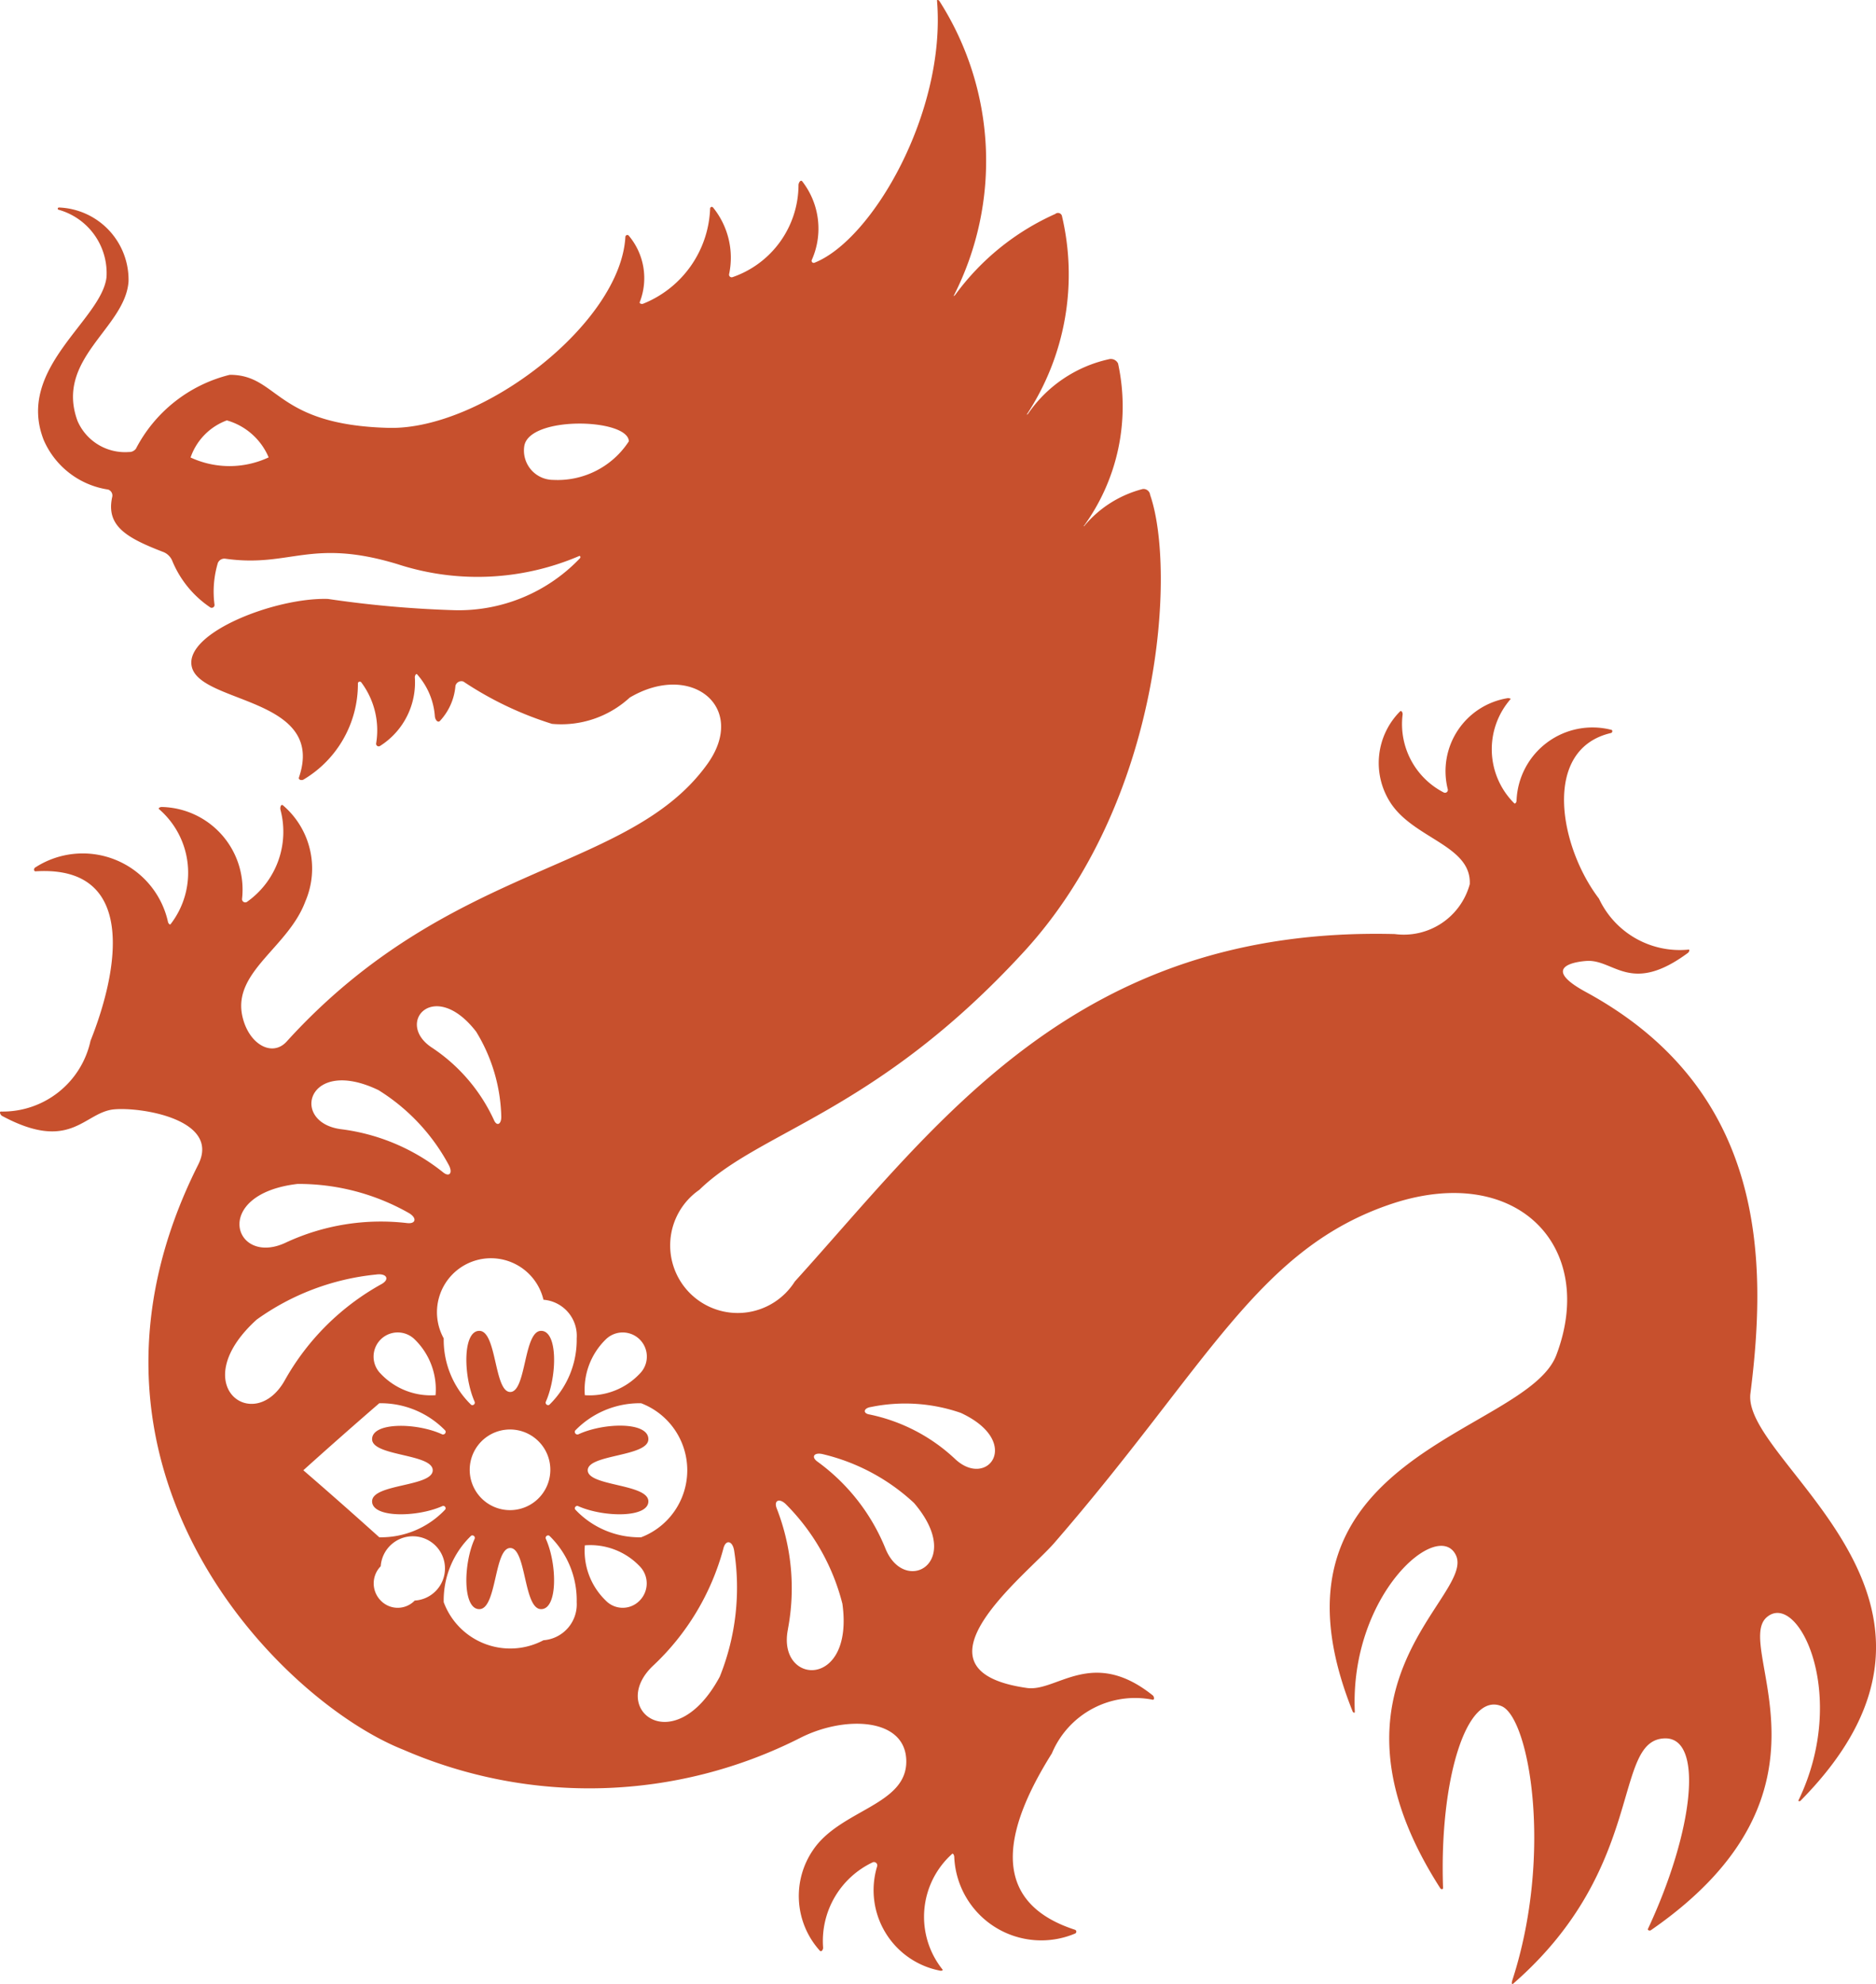 <svg xmlns="http://www.w3.org/2000/svg" width="34.999" height="37.002" viewBox="0 0 34.999 37.002">
  <path id="形狀_38" data-name="形狀 38" d="M801.66,1208.99c.312-2.46.316-5.65-3.071-7.49-.864-.47-.186-.57.04-.58.5-.01.813.63,1.867-.15.025-.02.036-.07.006-.06a1.663,1.663,0,0,1-1.667-.95c-.741-.97-1.072-2.79.226-3.09.03-.01.03-.06,0-.06a1.418,1.418,0,0,0-1.764,1.32c0,.03-.024.07-.044.05a1.421,1.421,0,0,1-.069-1.94c.016-.01-.026-.02-.049-.02a1.379,1.379,0,0,0-1.121,1.7.053.053,0,0,1-.074.06,1.434,1.434,0,0,1-.769-1.45c.006-.04-.023-.09-.05-.06a1.363,1.363,0,0,0-.189,1.68c.426.69,1.527.81,1.492,1.54a1.276,1.276,0,0,1-1.4.93c-5.952-.15-8.527,3.54-11.192,6.48a1.26,1.26,0,1,1-1.781-1.71c1.139-1.11,3.3-1.44,6.055-4.44,2.581-2.81,2.839-7.13,2.355-8.52a.124.124,0,0,0-.138-.11,2.1,2.1,0,0,0-1.083.68c0,.01-.019.02-.016.01a3.788,3.788,0,0,0,.639-3.03.149.149,0,0,0-.174-.08,2.475,2.475,0,0,0-1.508,1.02s-.025.02-.021.01a4.748,4.748,0,0,0,.654-3.71.077.077,0,0,0-.122-.03,4.665,4.665,0,0,0-1.868,1.51c-.008.01-.035.03-.029.02a5.535,5.535,0,0,0-.265-5.5c-.011-.02-.047-.03-.045-.01.173,2.07-1.2,4.46-2.286,4.89a.039.039,0,0,1-.051-.05,1.436,1.436,0,0,0-.179-1.47c-.026-.03-.065.02-.068.07a1.824,1.824,0,0,1-1.234,1.72.049.049,0,0,1-.06-.06,1.486,1.486,0,0,0-.3-1.24.031.031,0,0,0-.055.02,1.99,1.99,0,0,1-1.239,1.77c-.036.02-.089,0-.072-.03a1.229,1.229,0,0,0-.211-1.24.037.037,0,0,0-.059.03c-.092,1.61-2.662,3.59-4.4,3.56-2.149-.05-2.062-.99-2.98-.99a2.7,2.7,0,0,0-1.752,1.38.157.157,0,0,1-.131.06.966.966,0,0,1-.958-.58c-.424-1.16.89-1.73.952-2.6a1.349,1.349,0,0,0-1.3-1.38.022.022,0,0,0-.011.04,1.227,1.227,0,0,1,.9,1.26c-.092.8-1.7,1.7-1.17,3.04a1.563,1.563,0,0,0,1.2.92.117.117,0,0,1,.076.14c-.118.54.27.76.941,1.02a.3.3,0,0,1,.184.18,1.934,1.934,0,0,0,.708.86.053.053,0,0,0,.075-.06,1.867,1.867,0,0,1,.063-.77.132.132,0,0,1,.143-.08c1.205.17,1.585-.39,3.205.1a4.815,4.815,0,0,0,3.392-.15c.019-.01.033.02.017.04a3.125,3.125,0,0,1-2.34.97,20.293,20.293,0,0,1-2.363-.21c-.974-.03-2.68.63-2.541,1.26.152.7,2.513.57,2,2.07-.014.04.043.06.083.04a2.07,2.07,0,0,0,1.017-1.8.036.036,0,0,1,.066-.01,1.49,1.49,0,0,1,.275,1.13.048.048,0,0,0,.075.05,1.4,1.4,0,0,0,.646-1.28c0-.03.026-.08.046-.05a1.317,1.317,0,0,1,.328.78c.006.06.048.12.09.09a1.092,1.092,0,0,0,.294-.66.114.114,0,0,1,.147-.08,6.418,6.418,0,0,0,1.655.79,1.889,1.889,0,0,0,1.449-.49c1.149-.68,2.209.18,1.448,1.24-1.465,2.04-4.79,1.81-7.844,5.17-.274.31-.731.05-.837-.5-.151-.81.867-1.26,1.182-2.11a1.549,1.549,0,0,0-.417-1.79c-.035-.03-.058.03-.048.08a1.6,1.6,0,0,1-.625,1.72.06.06,0,0,1-.091-.06,1.541,1.541,0,0,0-1.5-1.71c-.026,0-.071.02-.049.04a1.568,1.568,0,0,1,.22,2.14c-.017.03-.051-.01-.056-.05a1.629,1.629,0,0,0-2.476-1c-.029.02-.026.07.008.07,1.9-.12,1.553,1.84,1.026,3.16a1.676,1.676,0,0,1-1.671,1.32c-.035,0-.013.06.018.08,1.283.69,1.526-.06,2.084-.12.513-.05,2,.19,1.578,1.03-2.853,5.67,1.57,10.02,3.823,10.91a8.707,8.707,0,0,0,7.411-.22c.826-.42,1.974-.38,1.976.44s-1.23.9-1.738,1.65a1.52,1.52,0,0,0,.125,1.88c.03.03.064-.02.061-.06a1.622,1.622,0,0,1,.929-1.59.062.062,0,0,1,.078.08,1.528,1.528,0,0,0,1.165,1.94c.025.01.073,0,.055-.02a1.575,1.575,0,0,1,.174-2.15c.022-.03.047.02.046.06a1.625,1.625,0,0,0,2.254,1.42.038.038,0,0,0,0-.07c-1.76-.57-1.192-2.08-.433-3.29a1.683,1.683,0,0,1,1.884-1c.034,0,.023-.06,0-.08-1.135-.91-1.794-.06-2.35-.14-2.327-.33-.015-2.1.507-2.7,2.881-3.32,3.8-5.51,6.332-6.34,2.319-.75,3.8.82,3.039,2.83-.561,1.49-5.727,1.85-3.8,6.65.007.02.041.03.04.01-.1-2.18,1.546-3.61,1.884-2.93.375.76-2.746,2.38-.293,6.21.015.03.056.03.055,0-.071-2,.433-3.67,1.093-3.39.518.22.962,2.76.2,5.11-.025.08,0,.08.021.06,2.5-2.18,1.83-4.56,2.834-4.57.718,0,.526,1.73-.324,3.55-.012.03.026.04.05.03,3.765-2.6,1.523-5.29,2.166-5.84.581-.5,1.541,1.45.589,3.42-.008.01.029.02.043,0C806.3,1212.83,801.5,1210.29,801.66,1208.99Zm-29.1-17.46a1.13,1.13,0,0,1,.676-.69,1.205,1.205,0,0,1,.78.69A1.724,1.724,0,0,1,772.555,1191.53Zm6.766.42a.548.548,0,0,1-.541-.63c.09-.57,1.936-.52,1.951-.09a1.585,1.585,0,0,1-1.41.72Zm.979,16.03a.45.45,0,1,1,.633.64,1.284,1.284,0,0,1-1.023.4,1.308,1.308,0,0,1,.39-1.04Zm-1.162-.74a.674.674,0,0,1,.62.72,1.688,1.688,0,0,1-.512,1.24.046.046,0,0,1-.063-.06c.212-.48.224-1.32-.089-1.32-.328,0-.274,1.14-.576,1.14s-.249-1.14-.577-1.14c-.312,0-.3.84-.088,1.32a.046.046,0,0,1-.063.06,1.688,1.688,0,0,1-.513-1.24,1.007,1.007,0,1,1,1.861-.72Zm.128,3.18a.752.752,0,1,1-.216-.536.748.748,0,0,1,.216.536Zm-1.384-8.18a3.174,3.174,0,0,1,.469,1.59c0,.14-.083.18-.136.06a3.245,3.245,0,0,0-1.155-1.35c-.708-.46.04-1.31.822-.3Zm-1.823,1.09a3.709,3.709,0,0,1,1.314,1.4c.078.15.007.23-.112.13a3.8,3.8,0,0,0-1.893-.8c-.968-.12-.643-1.37.691-.73Zm1.066,5.69a1.288,1.288,0,0,1-1.023-.4.45.45,0,1,1,.634-.64,1.3,1.3,0,0,1,.389,1.04Zm-2.575-3.94a4.164,4.164,0,0,1,2.072.54c.159.09.141.21-.029.19a4.2,4.2,0,0,0-2.253.36c-.975.47-1.419-.9.21-1.09Zm-.762,2.53a4.6,4.6,0,0,1,2.225-.84c.2-.03.266.09.1.18a4.644,4.644,0,0,0-1.794,1.78c-.575,1.05-1.878.1-.531-1.12Zm2.948,5.24a.44.44,0,0,1-.634,0,.456.456,0,0,1,0-.64.6.6,0,1,1,.634.64Zm-.661-1.18q-.7-.631-1.417-1.25.7-.63,1.417-1.25a1.677,1.677,0,0,1,1.232.51.049.049,0,0,1-.059.07c-.474-.22-1.307-.23-1.307.09s1.131.27,1.131.58-1.131.25-1.131.58c0,.31.833.3,1.307.09a.044.044,0,0,1,.052.008.044.044,0,0,1,.007.052,1.643,1.643,0,0,1-1.232.52Zm3.063,1.92a1.323,1.323,0,0,1-1.861-.71,1.67,1.67,0,0,1,.513-1.24.046.046,0,0,1,.063.06c-.212.47-.224,1.31.088,1.31.328,0,.275-1.14.577-1.14s.248,1.14.576,1.14c.313,0,.3-.84.089-1.31a.046.046,0,0,1,.063-.06,1.67,1.67,0,0,1,.512,1.24.671.671,0,0,1-.62.71Zm.591-2.44a.044.044,0,0,1,.059-.06c.474.21,1.307.22,1.307-.09,0-.33-1.131-.28-1.131-.58s1.131-.25,1.131-.58-.833-.31-1.307-.09a.049.049,0,0,1-.059-.07,1.675,1.675,0,0,1,1.231-.51,1.338,1.338,0,0,1,0,2.5,1.641,1.641,0,0,1-1.231-.52Zm.571,1.7a1.289,1.289,0,0,1-.39-1.03,1.274,1.274,0,0,1,1.023.39.456.456,0,0,1,0,.64.439.439,0,0,1-.633,0Zm2.127,1.42c-.856,1.59-2.112.59-1.228-.22a4.649,4.649,0,0,0,1.293-2.16c.043-.19.178-.16.205.04a4.449,4.449,0,0,1-.27,2.34Zm1.272-.89a4.089,4.089,0,0,0-.206-2.24c-.067-.16.048-.21.174-.08a4.023,4.023,0,0,1,1.048,1.85c.223,1.61-1.231,1.52-1.015.47Zm1.815-1.51a3.735,3.735,0,0,0-1.263-1.61c-.127-.09-.063-.18.1-.14a3.777,3.777,0,0,1,1.7.91c.959,1.12-.183,1.74-.537.84Zm1.293-1.67a3.309,3.309,0,0,0-1.584-.82c-.133-.02-.115-.12.026-.14a3.17,3.17,0,0,1,1.675.11c1.165.54.492,1.44-.117.85Z" transform="translate(-769.004 -1183)" fill="#c7502d" fill-rule="evenodd"/>
</svg>

